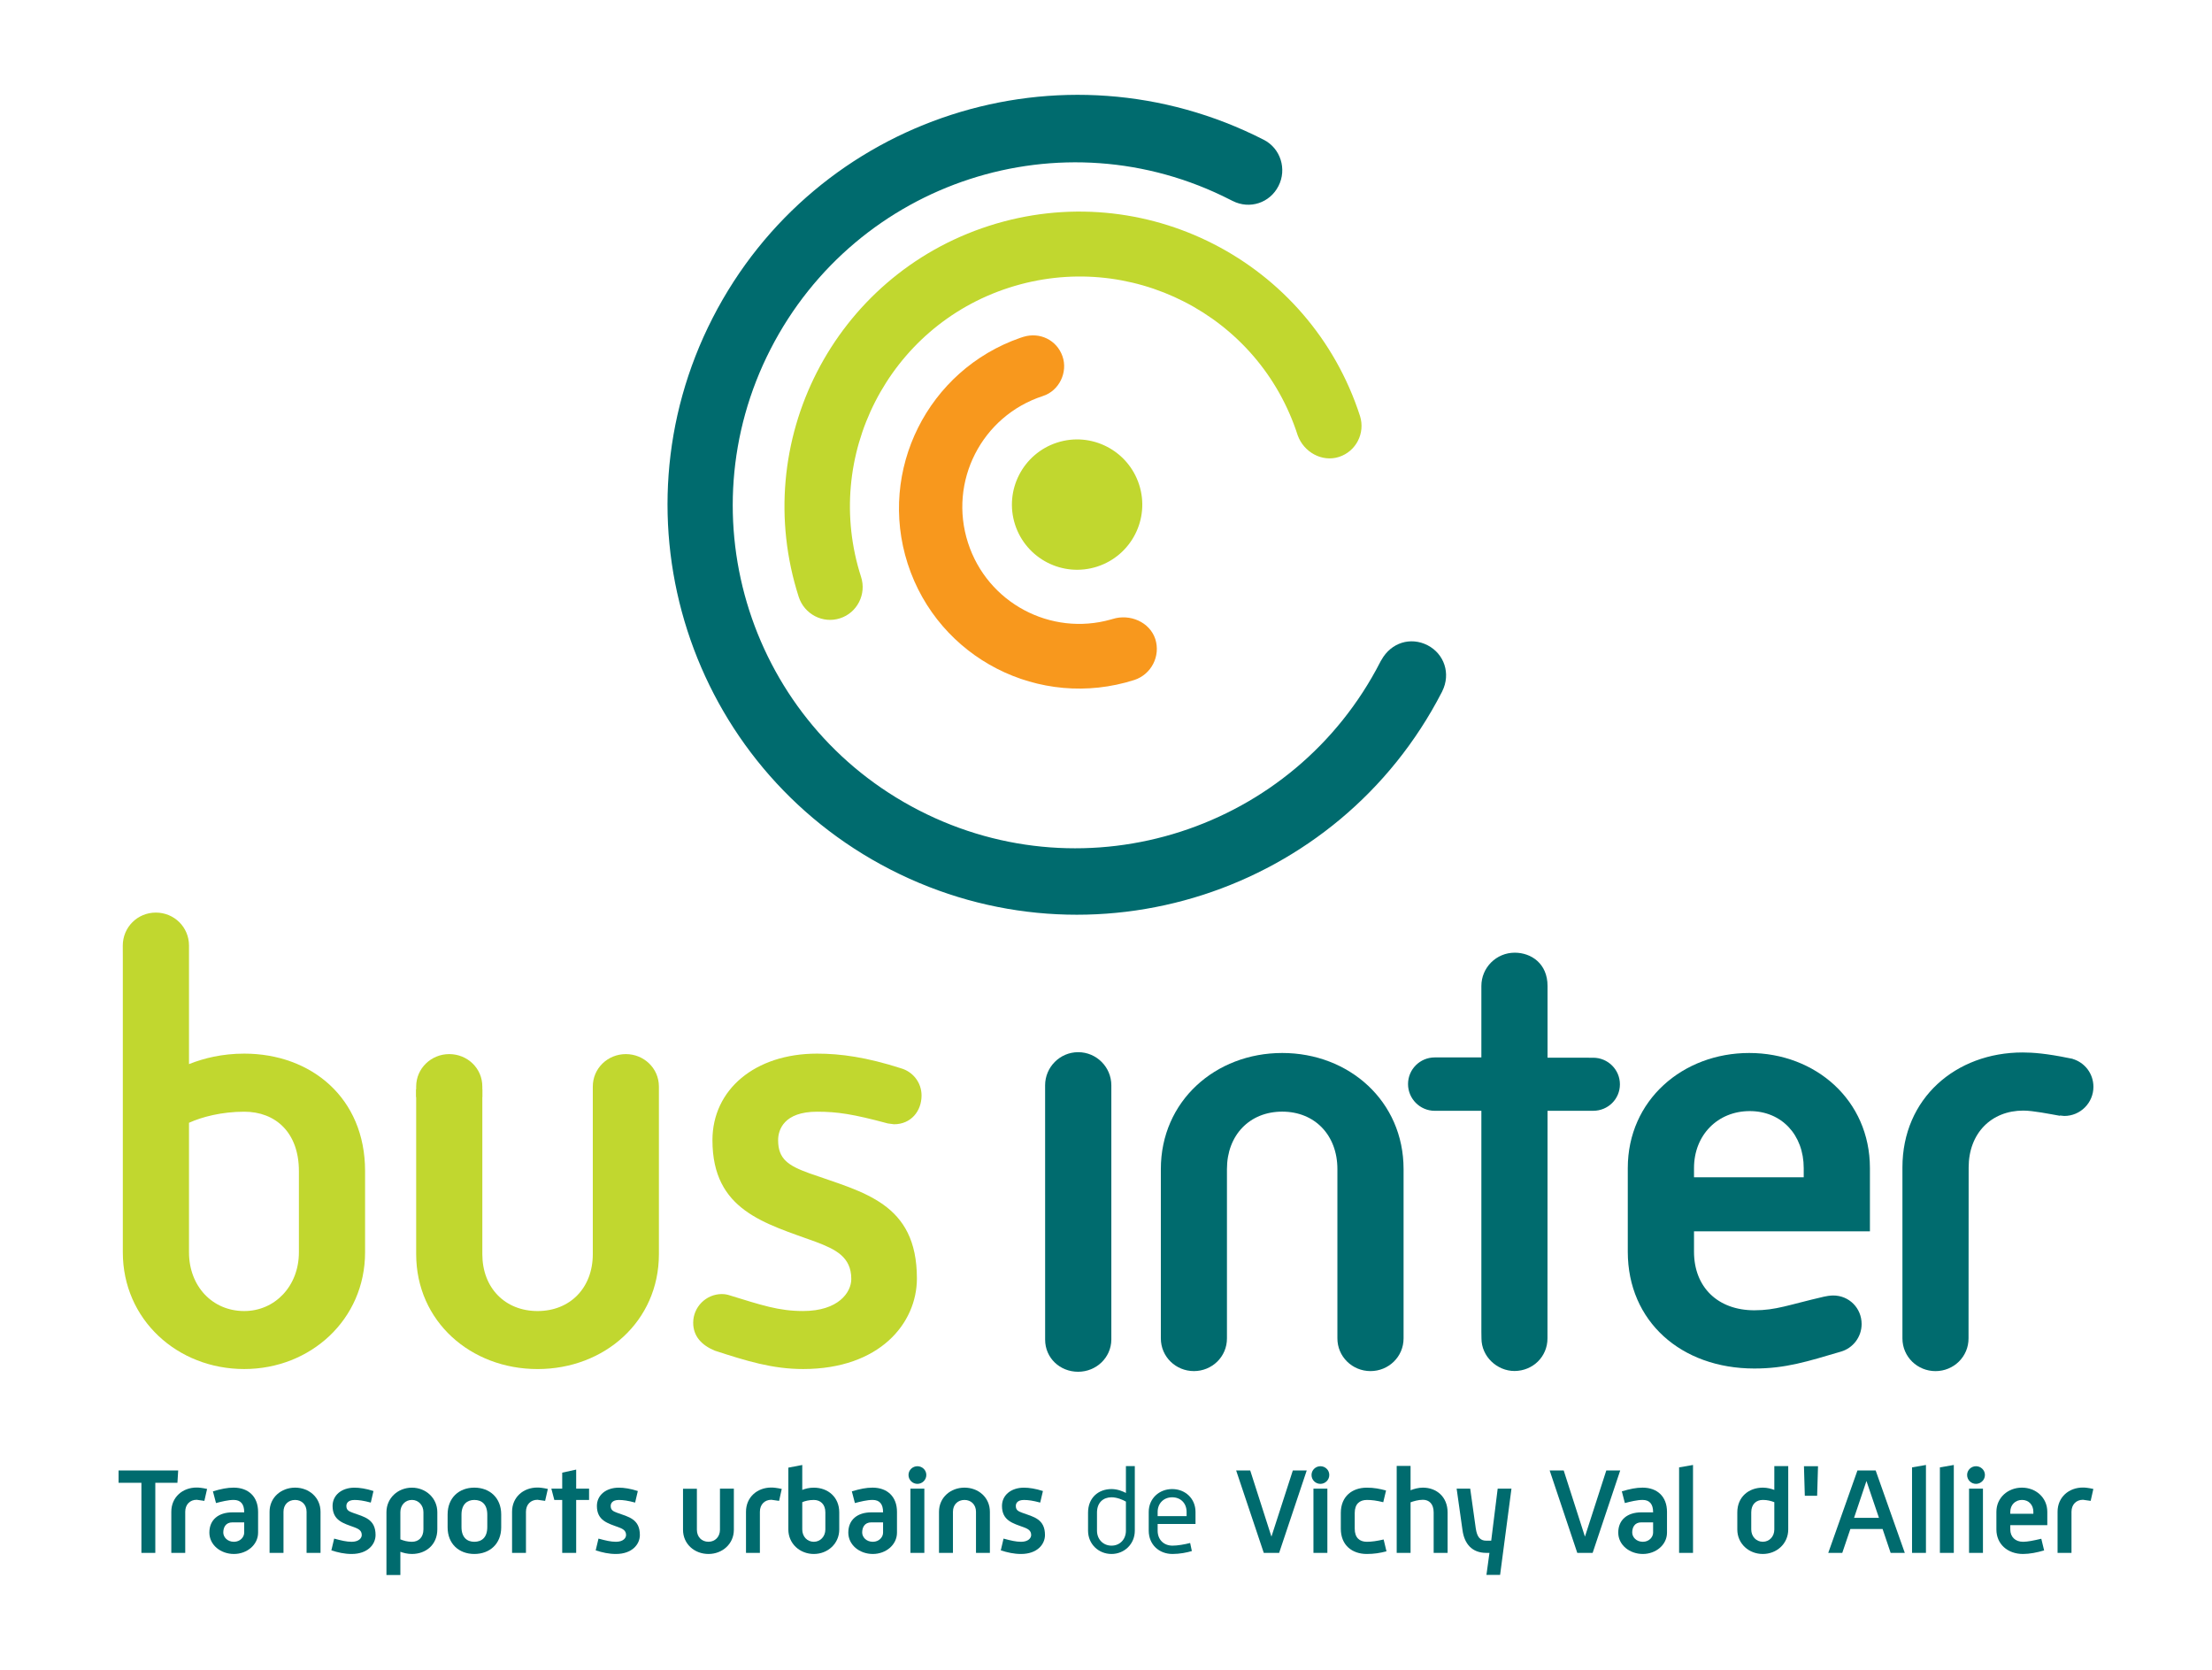 <?xml version="1.0" encoding="UTF-8" standalone="no"?>
<!-- Created with Inkscape (http://www.inkscape.org/) -->
<svg
   xmlns:svg="http://www.w3.org/2000/svg"
   xmlns="http://www.w3.org/2000/svg"
   xmlns:xlink="http://www.w3.org/1999/xlink"
   version="1.0"
   width="93.29"
   height="70.41"
   id="svg2302">
  <defs
     id="defs2304">
    <clipPath
       id="SVGID_12_">
					<use
   style="overflow:visible"
   id="use49"
   x="0"
   y="0"
   width="744.094"
   height="1052.362"
   xlink:href="#SVGID_11_" />

				</clipPath>
    <clipPath
       id="SVGID_10_">
				<use
   style="overflow:visible"
   id="use41"
   x="0"
   y="0"
   width="744.094"
   height="1052.362"
   xlink:href="#SVGID_9_" />

			</clipPath>
    <clipPath
       id="SVGID_8_">
			<use
   style="overflow:visible"
   id="use33"
   x="0"
   y="0"
   width="744.094"
   height="1052.362"
   xlink:href="#SVGID_7_" />

		</clipPath>
    <clipPath
       id="SVGID_6_">
		<use
   style="overflow:visible"
   id="use25"
   x="0"
   y="0"
   width="744.094"
   height="1052.362"
   xlink:href="#SVGID_5_" />

	</clipPath>
  </defs>
  <g
     transform="translate(564.501,-106.871)"
     id="layer1">
    <g
       transform="translate(-1172.974,-344.197)"
       id="g19">
	<defs
   id="defs21">
		<rect
   width="984.725"
   height="582.236"
   x="0"
   y="0"
   id="SVGID_5_" />

	</defs>

	<clipPath
   id="clipPath2321">
		<use
   style="overflow:visible"
   id="use2323"
   x="0"
   y="0"
   width="744.094"
   height="1052.362"
   xlink:href="#SVGID_5_" />

	</clipPath>

	<g
   clip-path="url(#SVGID_6_)"
   id="g27">
		<defs
   id="defs29">
			<rect
   width="742.678"
   height="532.914"
   x="216.866"
   y="24.033"
   id="SVGID_7_" />

		</defs>

		<clipPath
   id="clipPath2328">
			<use
   style="overflow:visible"
   id="use2330"
   x="0"
   y="0"
   width="744.094"
   height="1052.362"
   xlink:href="#SVGID_7_" />

		</clipPath>

		<g
   clip-path="url(#SVGID_8_)"
   id="g35">
			<defs
   id="defs37">
				<rect
   width="360"
   height="510.236"
   x="588.205"
   y="35.372"
   id="SVGID_9_" />

			</defs>

			<clipPath
   id="clipPath2335">
				<use
   style="overflow:visible"
   id="use2337"
   x="0"
   y="0"
   width="744.094"
   height="1052.362"
   xlink:href="#SVGID_9_" />

			</clipPath>

			<g
   clip-path="url(#SVGID_10_)"
   id="g43">
				<defs
   id="defs45">
					<rect
   width="360"
   height="510"
   x="588.205"
   y="34.99"
   id="SVGID_11_" />

				</defs>

				<clipPath
   id="clipPath2342">
					<use
   style="overflow:visible"
   id="use2344"
   x="0"
   y="0"
   width="744.094"
   height="1052.362"
   xlink:href="#SVGID_11_" />

				</clipPath>

				<path
   d="M 658.825,508.88 C 659.592,508.88 660.225,508.272 660.219,507.493 L 660.219,500.362 C 660.219,498.93 661.175,497.94 662.55,497.94 C 663.922,497.94 664.877,498.93 664.877,500.362 L 664.877,507.493 C 664.874,508.271 665.505,508.88 666.273,508.88 C 667.032,508.88 667.668,508.281 667.668,507.499 L 667.668,500.362 C 667.668,497.498 665.369,495.467 662.55,495.467 C 659.731,495.467 657.431,497.497 657.431,500.362 L 657.431,507.499 C 657.431,508.281 658.067,508.88 658.825,508.88"
   style="fill:#006b6e"
   clip-path="url(#SVGID_12_)"
   id="path51" />

				<path
   d="M 685.788,505.692 C 685.657,505.692 685.464,505.724 685.392,505.743 C 683.887,506.091 683.381,506.316 682.461,506.316 C 680.92,506.316 679.917,505.34 679.917,503.846 L 679.917,502.988 L 687.336,502.988 L 687.336,500.32 C 687.336,497.453 685.036,495.467 682.245,495.467 C 679.45,495.467 677.124,497.452 677.124,500.32 L 677.124,503.846 C 677.124,506.784 679.376,508.771 682.461,508.771 C 683.786,508.771 684.696,508.475 686.116,508.058 C 686.619,507.911 686.986,507.445 686.986,506.896 C 686.986,506.226 686.461,505.692 685.788,505.692 M 679.917,500.32 C 679.917,498.923 680.92,497.917 682.268,497.917 C 683.614,497.917 684.544,498.923 684.544,500.32 L 684.544,500.707 L 679.917,500.707 L 679.917,500.32 z "
   style="fill:#006b6e"
   clip-path="url(#SVGID_12_)"
   id="path53" />

				<path
   d="M 675.665,497.904 C 676.289,497.904 676.792,497.412 676.792,496.788 C 676.792,496.169 676.287,495.667 675.665,495.667 L 673.74,495.665 L 673.74,492.642 C 673.74,491.697 673.051,491.238 672.356,491.238 C 671.578,491.238 670.949,491.867 670.949,492.642 C 670.949,492.772 670.949,495.654 670.949,495.654 L 668.983,495.654 C 668.362,495.654 667.856,496.155 667.856,496.777 C 667.856,497.398 668.362,497.905 668.983,497.905 C 669.192,497.905 670.949,497.905 670.949,497.905 L 670.949,507.214 L 670.953,507.5 C 670.953,508.277 671.62,508.876 672.347,508.876 C 673.122,508.871 673.737,508.274 673.737,507.5 L 673.74,497.905 L 675.665,497.905"
   style="fill:#006b6e"
   clip-path="url(#SVGID_12_)"
   id="path55" />

				<path
   d="M 653.945,495.433 C 653.174,495.433 652.55,496.062 652.55,496.83 L 652.551,507.554 C 652.551,508.325 653.172,508.908 653.942,508.908 C 654.707,508.908 655.336,508.313 655.343,507.554 L 655.343,496.83 C 655.343,496.062 654.717,495.433 653.945,495.433"
   style="fill:#006b6e"
   clip-path="url(#SVGID_12_)"
   id="path57" />

				<polyline
   clip-path="url(#SVGID_12_)"
   points="615.956,513.59 615.023,513.59 615.023,516.545 614.437,516.545       614.437,513.59 613.474,513.59 613.474,513.069 615.988,513.069 615.956,513.59     "
   id="polyline59"
   style="fill:#006b6e" />

				<path
   d="M 617.092,514.352 L 616.768,514.306 C 616.485,514.306 616.285,514.505 616.285,514.811 L 616.285,516.545 L 615.698,516.545 L 615.698,514.811 C 615.698,514.198 616.17,513.79 616.764,513.79 C 616.862,513.79 616.99,513.801 617.207,513.849 L 617.092,514.352"
   style="fill:#006b6e"
   clip-path="url(#SVGID_12_)"
   id="path61" />

				<path
   d="M 618.339,516.591 C 617.778,516.591 617.303,516.21 617.303,515.69 C 617.303,515.145 617.689,514.836 618.278,514.836 L 618.772,514.836 L 618.772,514.825 C 618.772,514.492 618.627,514.312 618.328,514.312 C 618.097,514.312 617.819,514.382 617.583,514.444 L 617.453,513.95 C 617.803,513.847 618.055,513.794 618.328,513.794 C 618.947,513.794 619.358,514.171 619.358,514.815 L 619.358,515.69 C 619.358,516.21 618.886,516.591 618.339,516.591 M 618.772,515.258 L 618.278,515.258 C 617.984,515.258 617.89,515.48 617.89,515.687 C 617.89,515.872 618.055,516.077 618.339,516.077 C 618.606,516.077 618.772,515.877 618.772,515.69 L 618.772,515.258 L 618.772,515.258 z "
   style="fill:#006b6e"
   clip-path="url(#SVGID_12_)"
   id="path63" />

				<path
   d="M 621.403,516.545 L 621.403,514.811 C 621.403,514.512 621.198,514.313 620.919,514.313 C 620.629,514.313 620.429,514.512 620.429,514.811 L 620.429,516.545 L 619.842,516.545 L 619.842,514.811 C 619.842,514.208 620.332,513.794 620.919,513.794 C 621.506,513.794 621.991,514.208 621.991,514.811 L 621.991,516.545 L 621.403,516.545"
   style="fill:#006b6e"
   clip-path="url(#SVGID_12_)"
   id="path65" />

				<path
   d="M 623.303,516.591 C 622.998,516.591 622.731,516.529 622.448,516.439 L 622.566,515.943 C 622.875,516.026 623.086,516.077 623.303,516.077 C 623.617,516.077 623.73,515.912 623.73,515.793 C 623.73,515.599 623.59,515.532 623.416,515.465 C 622.962,515.299 622.499,515.187 622.499,514.565 C 622.499,514.117 622.875,513.795 623.426,513.795 C 623.637,513.795 623.92,513.837 624.224,513.937 L 624.111,514.424 C 623.801,514.341 623.606,514.314 623.426,514.314 C 623.133,514.314 623.081,514.473 623.081,514.565 C 623.081,514.735 623.173,514.79 623.359,514.856 C 623.838,515.027 624.312,515.121 624.312,515.791 C 624.312,516.186 623.982,516.591 623.303,516.591"
   style="fill:#006b6e"
   clip-path="url(#SVGID_12_)"
   id="path67" />

				<path
   d="M 625.846,516.591 C 625.651,516.591 625.486,516.545 625.358,516.499 L 625.358,517.478 L 624.771,517.478 L 624.771,514.831 C 624.771,514.234 625.255,513.795 625.846,513.795 C 626.432,513.795 626.917,514.234 626.917,514.831 L 626.917,515.552 C 626.917,516.199 626.438,516.591 625.846,516.591 M 626.331,514.83 C 626.331,514.532 626.119,514.312 625.846,514.312 C 625.563,514.312 625.358,514.532 625.358,514.83 L 625.358,515.975 C 625.497,516.031 625.657,516.077 625.846,516.077 C 626.125,516.077 626.331,515.894 626.331,515.552 L 626.331,514.83 z "
   style="fill:#006b6e"
   clip-path="url(#SVGID_12_)"
   id="path69" />

				<path
   d="M 628.477,516.591 C 627.83,516.591 627.351,516.164 627.351,515.469 L 627.351,514.925 C 627.351,514.224 627.83,513.794 628.477,513.794 C 629.127,513.794 629.611,514.224 629.611,514.925 L 629.611,515.469 C 629.611,516.164 629.127,516.591 628.477,516.591 M 629.024,514.934 C 629.024,514.493 628.788,514.313 628.477,514.313 C 628.179,514.313 627.936,514.493 627.936,514.934 L 627.936,515.455 C 627.936,515.897 628.174,516.077 628.477,516.077 C 628.788,516.077 629.024,515.897 629.024,515.455 L 629.024,514.934 z "
   style="fill:#006b6e"
   clip-path="url(#SVGID_12_)"
   id="path71" />

				<path
   d="M 631.463,514.352 L 631.14,514.306 C 630.856,514.306 630.655,514.505 630.655,514.811 L 630.655,516.545 L 630.069,516.545 L 630.069,514.811 C 630.069,514.198 630.542,513.79 631.134,513.79 C 631.232,513.79 631.361,513.801 631.578,513.849 L 631.463,514.352"
   style="fill:#006b6e"
   clip-path="url(#SVGID_12_)"
   id="path73" />

				<polyline
   clip-path="url(#SVGID_12_)"
   points="632.773,514.313 632.773,516.545 632.184,516.545       632.184,514.313 631.851,514.313 631.726,513.836 632.184,513.836 632.184,513.162 632.773,513.033 632.773,513.836       633.317,513.836 633.317,514.313 632.773,514.313     "
   id="polyline75"
   style="fill:#006b6e" />

				<path
   d="M 634.45,516.591 C 634.146,516.591 633.878,516.529 633.596,516.439 L 633.714,515.943 C 634.022,516.026 634.235,516.077 634.45,516.077 C 634.764,516.077 634.877,515.912 634.877,515.793 C 634.877,515.599 634.739,515.532 634.563,515.465 C 634.111,515.299 633.647,515.187 633.647,514.565 C 633.647,514.117 634.022,513.795 634.574,513.795 C 634.786,513.795 635.068,513.837 635.373,513.937 L 635.259,514.424 C 634.951,514.341 634.753,514.314 634.574,514.314 C 634.282,514.314 634.229,514.473 634.229,514.565 C 634.229,514.735 634.322,514.79 634.506,514.856 C 634.987,515.027 635.459,515.121 635.459,515.791 C 635.459,516.186 635.129,516.591 634.45,516.591"
   style="fill:#006b6e"
   clip-path="url(#SVGID_12_)"
   id="path77" />

				<path
   d="M 638.353,516.591 C 637.761,516.591 637.279,516.169 637.279,515.571 L 637.279,513.842 L 637.864,513.842 L 637.864,515.571 C 637.864,515.871 638.065,516.076 638.353,516.076 C 638.631,516.076 638.837,515.866 638.837,515.571 L 638.837,513.836 L 639.423,513.836 L 639.423,515.571 C 639.423,516.169 638.936,516.591 638.353,516.591"
   style="fill:#006b6e"
   clip-path="url(#SVGID_12_)"
   id="path79" />

				<path
   d="M 641.331,514.352 L 641.004,514.306 C 640.722,514.306 640.521,514.505 640.521,514.811 L 640.521,516.545 L 639.935,516.545 L 639.935,514.811 C 639.935,514.198 640.408,513.79 640.999,513.79 C 641.097,513.79 641.227,513.801 641.443,513.849 L 641.331,514.352"
   style="fill:#006b6e"
   clip-path="url(#SVGID_12_)"
   id="path81" />

				<path
   d="M 642.795,516.591 C 642.206,516.591 641.721,516.155 641.721,515.558 L 641.721,512.951 L 642.308,512.839 L 642.308,513.89 C 642.437,513.837 642.602,513.795 642.795,513.795 C 643.388,513.795 643.868,514.189 643.868,514.837 L 643.868,515.559 C 643.868,516.155 643.384,516.591 642.795,516.591 M 643.282,514.836 C 643.282,514.496 643.075,514.313 642.795,514.313 C 642.596,514.313 642.42,514.357 642.308,514.408 L 642.308,515.558 C 642.308,515.855 642.514,516.077 642.795,516.077 C 643.069,516.077 643.282,515.855 643.282,515.558 L 643.282,514.836 z "
   style="fill:#006b6e"
   clip-path="url(#SVGID_12_)"
   id="path83" />

				<path
   d="M 645.285,516.591 C 644.722,516.591 644.25,516.21 644.25,515.69 C 644.25,515.145 644.635,514.836 645.223,514.836 L 645.716,514.836 L 645.716,514.825 C 645.716,514.492 645.574,514.312 645.274,514.312 C 645.042,514.312 644.764,514.382 644.528,514.444 L 644.399,513.95 C 644.748,513.847 645,513.794 645.274,513.794 C 645.891,513.794 646.303,514.171 646.303,514.815 L 646.303,515.69 C 646.303,516.21 645.831,516.591 645.285,516.591 M 645.716,515.258 L 645.223,515.258 C 644.929,515.258 644.835,515.48 644.835,515.687 C 644.835,515.872 645,516.077 645.285,516.077 C 645.553,516.077 645.716,515.877 645.716,515.69 L 645.716,515.258 z "
   style="fill:#006b6e"
   clip-path="url(#SVGID_12_)"
   id="path85" />

				<path
   d="M 647.164,513.635 C 646.963,513.635 646.789,513.472 646.789,513.26 C 646.789,513.048 646.967,512.891 647.164,512.891 C 647.364,512.891 647.54,513.048 647.54,513.26 C 647.54,513.466 647.37,513.635 647.164,513.635 M 647.457,516.545 L 646.87,516.545 L 646.87,513.836 L 647.457,513.836 L 647.457,516.545 z "
   style="fill:#006b6e"
   clip-path="url(#SVGID_12_)"
   id="path87" />

				<path
   d="M 649.635,516.545 L 649.635,514.811 C 649.635,514.512 649.429,514.313 649.15,514.313 C 648.864,514.313 648.663,514.512 648.663,514.811 L 648.663,516.545 L 648.075,516.545 L 648.075,514.811 C 648.075,514.208 648.564,513.794 649.15,513.794 C 649.738,513.794 650.221,514.208 650.221,514.811 L 650.221,516.545 L 649.635,516.545"
   style="fill:#006b6e"
   clip-path="url(#SVGID_12_)"
   id="path89" />

				<path
   d="M 651.535,516.591 C 651.232,516.591 650.963,516.529 650.681,516.439 L 650.797,515.943 C 651.108,516.026 651.32,516.077 651.535,516.077 C 651.848,516.077 651.962,515.912 651.962,515.793 C 651.962,515.599 651.824,515.532 651.649,515.465 C 651.195,515.299 650.731,515.187 650.731,514.565 C 650.731,514.117 651.108,513.795 651.658,513.795 C 651.87,513.795 652.153,513.837 652.458,513.937 L 652.343,514.424 C 652.035,514.341 651.839,514.314 651.658,514.314 C 651.365,514.314 651.315,514.473 651.315,514.565 C 651.315,514.735 651.406,514.79 651.592,514.856 C 652.071,515.027 652.544,515.121 652.544,515.791 C 652.544,516.186 652.216,516.591 651.535,516.591"
   style="fill:#006b6e"
   clip-path="url(#SVGID_12_)"
   id="path91" />

				<path
   d="M 655.35,516.591 C 654.804,516.591 654.361,516.174 654.361,515.608 L 654.361,514.849 C 654.361,514.224 654.794,513.854 655.35,513.854 C 655.608,513.854 655.83,513.951 655.958,514.018 L 655.958,512.885 L 656.333,512.885 L 656.333,515.608 C 656.333,516.174 655.891,516.591 655.35,516.591 M 655.958,514.383 C 655.825,514.306 655.583,514.201 655.35,514.201 C 655.001,514.201 654.738,514.423 654.738,514.848 L 654.738,515.607 C 654.738,515.979 655.006,516.24 655.35,516.24 C 655.7,516.24 655.958,515.979 655.958,515.607 L 655.958,514.383 z "
   style="fill:#006b6e"
   clip-path="url(#SVGID_12_)"
   id="path93" />

				<path
   d="M 657.296,515.326 L 657.296,515.607 C 657.296,515.995 657.561,516.24 657.924,516.24 C 658.136,516.24 658.43,516.189 658.667,516.128 L 658.739,516.468 C 658.533,516.53 658.229,516.591 657.924,516.591 C 657.354,516.591 656.92,516.195 656.92,515.608 L 656.92,514.82 C 656.92,514.249 657.364,513.854 657.909,513.854 C 658.456,513.854 658.893,514.249 658.893,514.82 L 658.893,515.327 L 657.296,515.327 M 658.517,514.819 C 658.517,514.449 658.264,514.201 657.909,514.201 C 657.561,514.201 657.296,514.449 657.296,514.819 L 657.296,514.995 L 658.517,514.995 L 658.517,514.819 z "
   style="fill:#006b6e"
   clip-path="url(#SVGID_12_)"
   id="path95" />

				<polyline
   clip-path="url(#SVGID_12_)"
   points="662.42,516.545 661.772,516.545 660.607,513.069 661.2,513.069       662.095,515.86 662.998,513.069 663.584,513.069 662.42,516.545     "
   id="polyline97"
   style="fill:#006b6e" />

				<path
   d="M 664.16,513.635 C 663.958,513.635 663.786,513.472 663.786,513.26 C 663.786,513.048 663.964,512.891 664.16,512.891 C 664.361,512.891 664.535,513.048 664.535,513.26 C 664.535,513.466 664.365,513.635 664.16,513.635 M 664.454,516.545 L 663.867,516.545 L 663.867,513.836 L 664.454,513.836 L 664.454,516.545 z "
   style="fill:#006b6e"
   clip-path="url(#SVGID_12_)"
   id="path99" />

				<path
   d="M 666.117,516.591 C 665.503,516.591 665.021,516.227 665.021,515.526 L 665.021,514.862 C 665.021,514.16 665.503,513.795 666.117,513.795 C 666.426,513.795 666.662,513.843 666.929,513.915 L 666.811,514.408 C 666.524,514.337 666.322,514.313 666.121,514.313 C 665.814,514.313 665.608,514.481 665.608,514.862 L 665.608,515.526 C 665.608,515.908 665.814,516.077 666.121,516.077 C 666.322,516.077 666.538,516.046 666.827,515.98 L 666.947,516.479 C 666.677,516.55 666.426,516.591 666.117,516.591"
   style="fill:#006b6e"
   clip-path="url(#SVGID_12_)"
   id="path101" />

				<path
   d="M 668.937,516.545 L 668.937,514.842 C 668.937,514.478 668.747,514.306 668.481,514.306 C 668.284,514.306 668.067,514.373 667.963,514.413 L 667.963,516.545 L 667.378,516.545 L 667.378,512.879 L 667.963,512.879 L 667.963,513.904 C 668.102,513.847 668.294,513.794 668.481,513.794 C 669.066,513.794 669.525,514.188 669.525,514.842 L 669.525,516.545 L 668.937,516.545"
   style="fill:#006b6e"
   clip-path="url(#SVGID_12_)"
   id="path103" />

				<path
   d="M 671.739,517.473 L 671.163,517.473 L 671.29,516.545 L 671.157,516.545 C 670.54,516.545 670.23,516.147 670.153,515.586 L 669.906,513.836 L 670.478,513.836 L 670.713,515.512 C 670.765,515.866 670.89,516.031 671.157,516.031 L 671.364,516.031 L 671.637,513.837 L 672.218,513.837 L 671.739,517.473"
   style="fill:#006b6e"
   clip-path="url(#SVGID_12_)"
   id="path105" />

				<polyline
   clip-path="url(#SVGID_12_)"
   points="675.642,516.545 674.994,516.545 673.829,513.069       674.421,513.069 675.317,515.86 676.218,513.069 676.805,513.069 675.642,516.545     "
   id="polyline107"
   style="fill:#006b6e" />

				<path
   d="M 677.76,516.591 C 677.197,516.591 676.722,516.21 676.722,515.69 C 676.722,515.145 677.111,514.836 677.696,514.836 L 678.192,514.836 L 678.192,514.825 C 678.192,514.492 678.046,514.312 677.749,514.312 C 677.516,514.312 677.237,514.382 677.001,514.444 L 676.873,513.95 C 677.222,513.847 677.476,513.794 677.749,513.794 C 678.367,513.794 678.778,514.171 678.778,514.815 L 678.778,515.69 C 678.778,516.21 678.304,516.591 677.76,516.591 M 678.192,515.258 L 677.696,515.258 C 677.404,515.258 677.311,515.48 677.311,515.687 C 677.311,515.872 677.476,516.077 677.76,516.077 C 678.026,516.077 678.192,515.877 678.192,515.69 L 678.192,515.258 z "
   style="fill:#006b6e"
   clip-path="url(#SVGID_12_)"
   id="path109" />

				<polyline
   clip-path="url(#SVGID_12_)"
   points="679.288,516.545 679.288,512.94 679.875,512.838 679.875,516.545       679.288,516.545     "
   id="polyline111"
   style="fill:#006b6e" />

				<path
   d="M 682.819,516.591 C 682.227,516.591 681.743,516.155 681.743,515.558 L 681.743,514.836 C 681.743,514.188 682.222,513.794 682.819,513.794 C 683.01,513.794 683.174,513.842 683.304,513.889 L 683.304,512.885 L 683.891,512.885 L 683.891,515.558 C 683.891,516.155 683.407,516.591 682.819,516.591 M 683.304,514.407 C 683.165,514.356 683.021,514.312 682.819,514.312 C 682.536,514.312 682.331,514.496 682.331,514.835 L 682.331,515.557 C 682.331,515.854 682.541,516.076 682.819,516.076 C 683.097,516.076 683.304,515.854 683.304,515.557 L 683.304,514.407 z "
   style="fill:#006b6e"
   clip-path="url(#SVGID_12_)"
   id="path113" />

				<polyline
   clip-path="url(#SVGID_12_)"
   points="685.11,514.137 684.59,514.137 684.554,512.891 685.147,512.891       685.11,514.137     "
   id="polyline115"
   style="fill:#006b6e" />

				<path
   d="M 688.21,516.545 L 687.87,515.537 L 686.512,515.537 L 686.17,516.545 L 685.579,516.545 L 686.81,513.069 L 687.578,513.069 L 688.807,516.545 L 688.21,516.545 M 687.19,513.514 L 686.667,515.068 L 687.717,515.068 L 687.19,513.514 z "
   style="fill:#006b6e"
   clip-path="url(#SVGID_12_)"
   id="path117" />

				<polyline
   clip-path="url(#SVGID_12_)"
   points="689.112,516.545 689.112,512.94 689.699,512.838 689.699,516.545       689.112,516.545     "
   id="polyline119"
   style="fill:#006b6e" />

				<polyline
   clip-path="url(#SVGID_12_)"
   points="690.287,516.545 690.287,512.94 690.874,512.838 690.874,516.545       690.287,516.545     "
   id="polyline121"
   style="fill:#006b6e" />

				<path
   d="M 691.81,513.635 C 691.608,513.635 691.435,513.472 691.435,513.26 C 691.435,513.048 691.613,512.891 691.81,512.891 C 692.009,512.891 692.186,513.048 692.186,513.26 C 692.186,513.466 692.014,513.635 691.81,513.635 M 692.103,516.545 L 691.517,516.545 L 691.517,513.836 L 692.103,513.836 L 692.103,516.545 z "
   style="fill:#006b6e"
   clip-path="url(#SVGID_12_)"
   id="path123" />

				<path
   d="M 693.256,515.376 L 693.256,515.558 C 693.256,515.871 693.468,516.077 693.792,516.077 C 693.993,516.077 694.229,516.026 694.564,515.949 L 694.683,516.441 C 694.383,516.53 694.07,516.591 693.792,516.591 C 693.143,516.591 692.67,516.174 692.67,515.558 L 692.67,514.815 C 692.67,514.213 693.159,513.794 693.747,513.794 C 694.333,513.794 694.817,514.213 694.817,514.815 L 694.817,515.377 L 693.256,515.377 M 694.229,514.814 C 694.229,514.521 694.034,514.312 693.751,514.312 C 693.468,514.312 693.256,514.521 693.256,514.814 L 693.256,514.896 L 694.229,514.896 L 694.229,514.814 z "
   style="fill:#006b6e"
   clip-path="url(#SVGID_12_)"
   id="path125" />

				<path
   d="M 696.646,514.352 L 696.321,514.306 C 696.039,514.306 695.837,514.505 695.837,514.811 L 695.837,516.545 L 695.25,516.545 L 695.25,514.811 C 695.25,514.198 695.723,513.79 696.316,513.79 C 696.414,513.79 696.541,513.801 696.759,513.849 L 696.646,514.352"
   style="fill:#006b6e"
   clip-path="url(#SVGID_12_)"
   id="path127" />

				<path
   d="M 665.831,468.61 C 663.718,462.075 656.713,458.487 650.179,460.592 C 643.642,462.699 640.057,469.699 642.159,476.236 C 642.394,476.965 643.176,477.375 643.902,477.138 C 644.627,476.906 645.025,476.117 644.787,475.39 L 644.791,475.389 L 644.787,475.39 C 643.149,470.303 645.943,464.835 651.03,463.198 C 656.117,461.56 661.564,464.33 663.201,469.417 C 663.455,470.132 664.227,470.564 664.944,470.334 C 665.664,470.103 666.058,469.33 665.831,468.61 L 665.831,468.61"
   style="fill:#c1d72f"
   clip-path="url(#SVGID_12_)"
   id="path129" />

				<path
   d="M 657.198,478.015 C 656.961,477.291 656.12,476.939 655.401,477.167 L 655.327,477.188 C 652.787,477.907 650.114,476.491 649.298,473.955 C 648.463,471.372 649.875,468.606 652.458,467.766 C 653.149,467.543 653.518,466.757 653.282,466.088 C 653.042,465.405 652.328,465.06 651.637,465.27 L 651.498,465.315 C 647.607,466.672 645.485,470.891 646.754,474.835 C 648.044,478.833 652.322,481.015 656.316,479.738 C 657.031,479.502 657.425,478.731 657.198,478.015"
   style="fill:#f8981d"
   clip-path="url(#SVGID_12_)"
   id="path131" />

				<path
   d="M 656.515,471.502 C 656.982,472.947 656.187,474.494 654.742,474.96 C 653.297,475.424 651.751,474.631 651.283,473.189 C 650.817,471.743 651.614,470.195 653.056,469.729 C 654.502,469.264 656.048,470.059 656.515,471.502"
   style="fill:#c1d72f"
   clip-path="url(#SVGID_12_)"
   id="path133" />

				<path
   d="M 638.53,464.471 C 634.178,472.961 637.536,483.381 646.032,487.735 C 654.516,492.083 664.917,488.725 669.28,480.254 L 669.3,480.213 C 669.666,479.475 669.387,478.64 668.679,478.274 C 667.967,477.912 667.144,478.158 666.734,478.895 L 666.703,478.944 L 666.688,478.975 C 663.048,486.075 654.339,488.884 647.239,485.241 C 640.134,481.601 637.33,472.891 640.97,465.79 C 644.606,458.695 653.267,455.866 660.362,459.493 L 660.457,459.54 C 661.181,459.908 662.031,459.623 662.392,458.912 C 662.756,458.203 662.481,457.322 661.77,456.961 C 653.282,452.625 642.882,455.982 638.53,464.471"
   style="fill:#006b6e"
   clip-path="url(#SVGID_12_)"
   id="path135" />

				<path
   d="M 646.474,496.113 C 645.025,495.648 643.936,495.494 642.931,495.494 C 640.31,495.494 638.52,497.015 638.52,499.144 C 638.52,502.109 640.728,502.646 642.881,503.431 C 643.715,503.747 644.376,504.066 644.376,504.996 C 644.376,505.56 643.835,506.347 642.341,506.347 C 641.315,506.347 640.606,506.104 639.181,505.666 C 639.181,505.666 639.06,505.632 638.917,505.632 C 638.25,505.632 637.708,506.178 637.708,506.841 C 637.708,507.407 638.061,507.787 638.619,508.018 C 639.965,508.457 641.058,508.793 642.341,508.793 C 645.578,508.793 647.143,506.859 647.143,504.973 C 647.143,501.787 644.893,501.349 642.611,500.541 C 641.73,500.221 641.29,499.95 641.29,499.144 C 641.29,498.703 641.537,497.943 642.931,497.943 C 643.788,497.943 644.446,498.042 645.914,498.437 L 646.177,498.472 C 646.894,498.472 647.339,497.918 647.339,497.259 C 647.339,496.711 646.974,496.258 646.474,496.113"
   style="fill:#c1d72f"
   clip-path="url(#SVGID_12_)"
   id="path137" />

				<path
   d="M 618.773,495.494 C 617.843,495.494 617.061,495.689 616.444,495.936 L 616.444,490.944 L 616.444,490.946 L 616.444,490.938 C 616.444,490.16 615.818,489.547 615.046,489.547 C 614.275,489.547 613.651,490.159 613.651,490.943 C 613.651,491.126 613.653,491.477 613.653,491.477 L 613.653,503.871 C 613.653,506.711 615.958,508.793 618.773,508.793 C 621.565,508.793 623.87,506.711 623.87,503.871 L 623.87,500.442 C 623.87,497.354 621.591,495.494 618.773,495.494 M 621.079,503.872 C 621.079,505.293 620.07,506.348 618.773,506.348 C 617.424,506.348 616.444,505.293 616.444,503.872 L 616.444,498.41 C 616.983,498.164 617.821,497.943 618.773,497.943 C 620.097,497.943 621.079,498.824 621.079,500.443 L 621.079,503.872 z "
   style="fill:#c1d72f"
   clip-path="url(#SVGID_12_)"
   id="path139" />

				<rect
   width="2.79"
   height="0.329"
   x="626.025"
   y="496.996"
   style="fill:#c1d72f"
   clip-path="url(#SVGID_12_)"
   id="rect141" />

				<path
   d="M 634.869,495.514 C 634.101,495.514 633.471,496.116 633.474,496.889 L 633.474,503.949 C 633.474,505.368 632.518,506.348 631.145,506.348 C 629.77,506.348 628.815,505.368 628.815,503.949 L 628.815,496.889 C 628.82,496.116 628.188,495.514 627.419,495.514 C 626.664,495.514 626.025,496.108 626.025,496.883 L 626.025,503.948 C 626.025,506.784 628.326,508.794 631.145,508.794 C 633.963,508.794 636.262,506.784 636.262,503.948 L 636.262,496.883 C 636.262,496.107 635.625,495.514 634.869,495.514"
   style="fill:#c1d72f"
   clip-path="url(#SVGID_12_)"
   id="path143" />

				<path
   d="M 695.882,495.716 L 695.882,495.712 L 695.853,495.707 L 695.709,495.679 C 694.787,495.49 694.213,495.445 693.776,495.445 C 690.958,495.445 688.707,497.379 688.707,500.293 L 688.707,507.5 C 688.707,508.282 689.344,508.881 690.101,508.881 C 690.868,508.881 691.5,508.273 691.495,507.494 L 691.5,500.293 C 691.5,498.853 692.454,497.896 693.805,497.896 C 694.218,497.896 694.928,498.042 695.348,498.115 L 695.349,498.103 L 695.533,498.122 C 696.214,498.122 696.762,497.569 696.762,496.894 C 696.762,496.331 696.393,495.866 695.882,495.716"
   style="fill:#006b6e"
   clip-path="url(#SVGID_12_)"
   id="path145" />

			</g>

		</g>

	</g>

</g>
  </g>
</svg>
